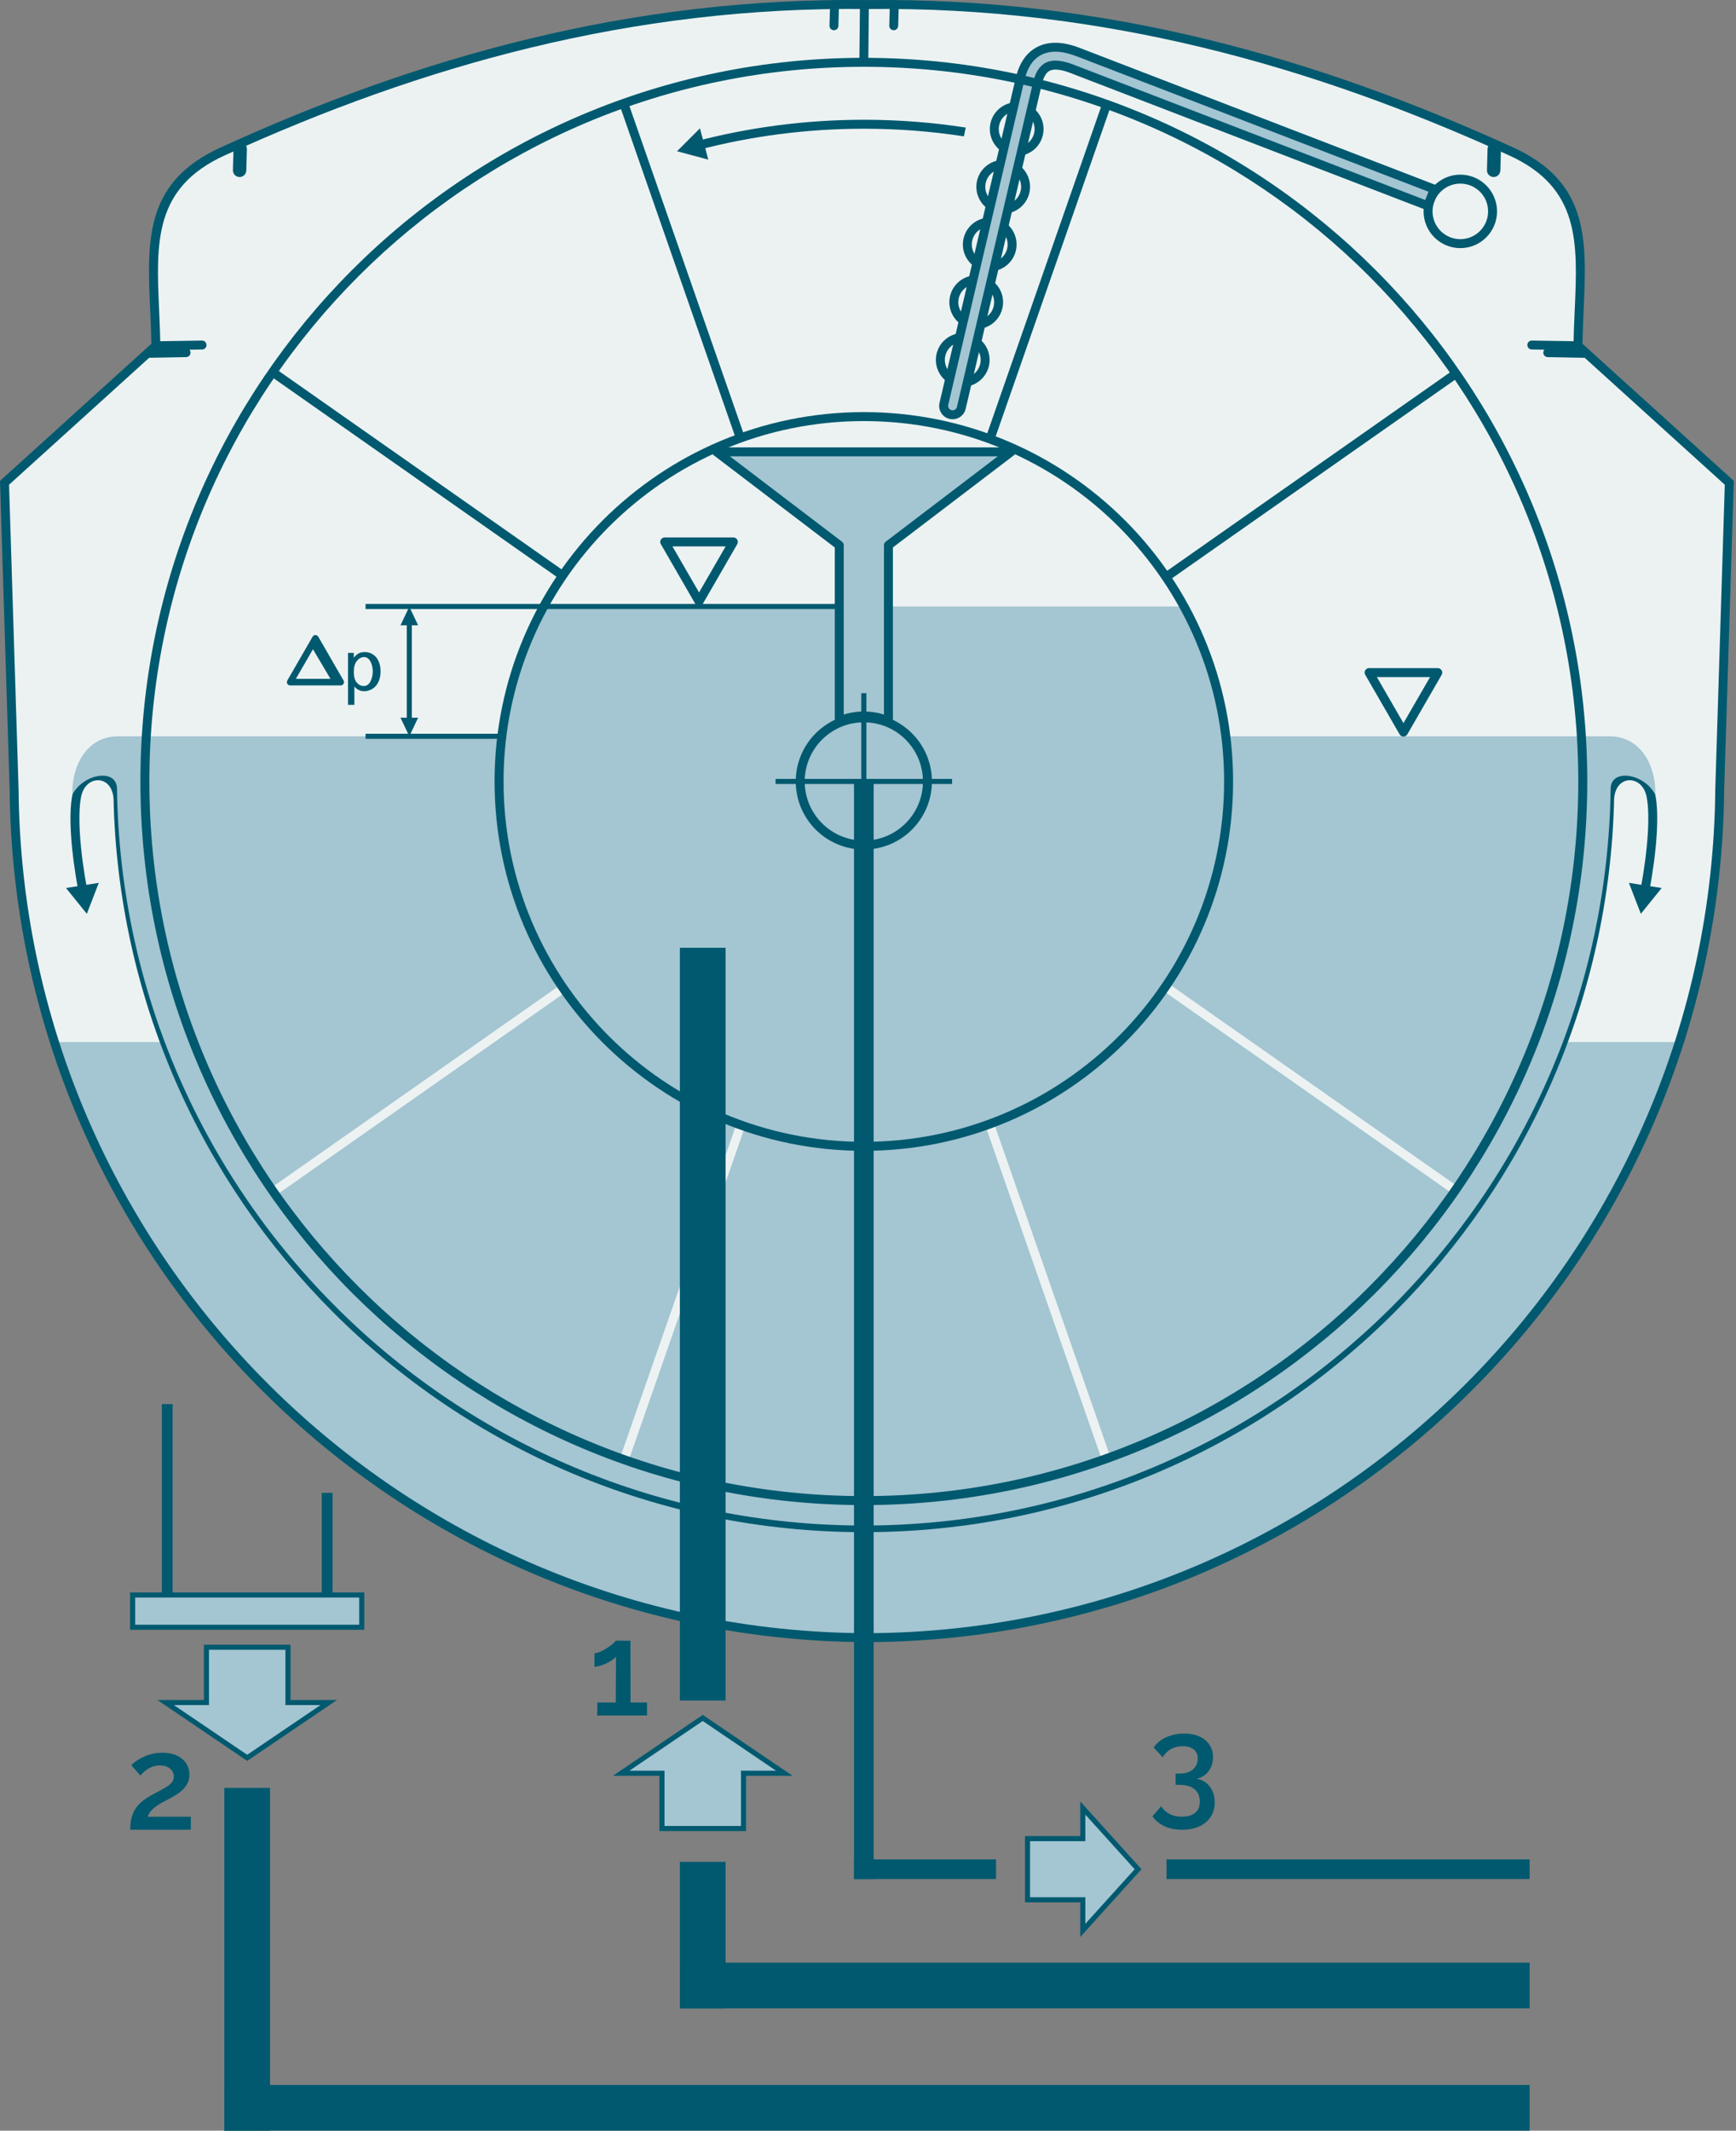 <?xml version="1.0" encoding="UTF-8"?> <svg xmlns="http://www.w3.org/2000/svg" width="203" height="249" viewBox="0 0 203 249" fill="none"><rect x="0" y="0" width="203" height="249" fill="#808080" stroke="none"/><g clip-path="url(#clip0_2274_481)"><path fill-rule="evenodd" clip-rule="evenodd" d="M101.374 191.388C46.561 191.193 2.137 146.96 1.65 92.233L0.53 56.425L18.225 40.402C18.084 30.476 15.981 22.283 26.052 17.692C49.206 7.138 73.823 0.203 101.374 0.535C128.927 0.203 153.543 7.138 176.697 17.692C186.766 22.283 184.664 30.476 184.523 40.402L202.218 56.425L201.098 92.233C200.611 146.96 156.186 191.193 101.374 191.388Z" fill="#ECF2F2"></path><path fill-rule="evenodd" clip-rule="evenodd" d="M101.374 191.387C56.871 191.23 19.216 162.04 6.365 121.776H196.383C183.532 162.04 145.877 191.23 101.374 191.387Z" fill="#A4C5D2"></path><path d="M188.751 93.264C188.242 116.72 178.526 137.91 163.069 153.362C147.187 169.238 125.247 179.058 101.013 179.058C76.779 179.058 54.838 169.238 38.957 153.362C23.499 137.909 13.781 116.716 13.275 93.257C13.188 92.361 12.821 91.763 12.347 91.45C12.096 91.284 11.813 91.195 11.528 91.184C11.238 91.172 10.941 91.236 10.664 91.377C10.123 91.652 9.663 92.225 9.489 93.081C9.268 94.163 9.234 95.719 9.351 97.547C9.476 99.493 9.774 101.736 10.207 104.035L9.18 104.227C8.74 101.886 8.436 99.6 8.308 97.611C8.185 95.699 8.227 94.049 8.467 92.871C8.711 91.669 9.385 90.853 10.191 90.443C10.626 90.221 11.102 90.12 11.571 90.139C12.046 90.159 12.512 90.305 12.924 90.576C13.894 91.216 14.299 92.53 14.331 93.642C14.998 116.657 24.514 137.441 39.697 152.62C55.389 168.307 77.068 178.01 101.013 178.01C124.957 178.01 146.636 168.307 162.328 152.62C177.537 137.416 187.122 116.591 187.698 93.531C187.728 92.348 188.074 91.256 189.105 90.576C189.517 90.305 189.983 90.159 190.456 90.139C190.927 90.118 191.403 90.221 191.838 90.443C192.644 90.853 193.317 91.67 193.562 92.871C193.802 94.049 193.844 95.698 193.721 97.611C193.594 99.6 193.289 101.886 192.849 104.227L191.822 104.035C192.255 101.734 192.553 99.492 192.678 97.547C192.795 95.718 192.761 94.162 192.54 93.081C192.366 92.225 191.908 91.653 191.365 91.377C191.089 91.236 190.792 91.172 190.501 91.184C190.215 91.195 189.932 91.284 189.683 91.45C189.206 91.764 188.839 92.364 188.753 93.264H188.751Z" fill="#00596F"></path><path fill-rule="evenodd" clip-rule="evenodd" d="M188.21 86.048C192.021 86.048 193.674 89.739 193.562 92.871C192.248 90.357 188.375 89.78 188.342 92.164C187.704 139.834 148.849 178.281 101.011 178.281C53.175 178.281 14.32 139.834 13.68 92.164C13.649 89.78 9.775 90.357 8.46 92.871C8.348 89.739 10.002 86.048 13.813 86.048H101.011H188.21Z" fill="#A4C5D2"></path><path fill-rule="evenodd" clip-rule="evenodd" d="M138.45 70.877C141.775 76.948 143.666 83.915 143.666 91.325C143.666 114.874 124.57 133.965 101.013 133.965C77.456 133.965 58.359 114.874 58.359 91.325C58.359 83.915 60.25 76.948 63.575 70.877H138.45Z" fill="#A4C5D2"></path><path fill-rule="evenodd" clip-rule="evenodd" d="M118.232 52.804L103.888 63.722V84.257C103.005 83.88 102.034 83.673 101.013 83.673C99.993 83.673 99.021 83.882 98.138 84.257V63.722L83.795 52.804C95.274 52.804 106.754 52.804 118.233 52.804H118.232Z" fill="#A4C5D2"></path><path fill-rule="evenodd" clip-rule="evenodd" d="M191.874 106.794L193.091 105.286L194.309 103.776L192.393 103.477L190.477 103.176L191.175 104.986L191.874 106.794Z" fill="#00596F"></path><path fill-rule="evenodd" clip-rule="evenodd" d="M10.153 106.794L8.936 105.286L7.718 103.776L9.634 103.477L11.55 103.176L10.853 104.986L10.153 106.794Z" fill="#00596F"></path><path d="M101.013 13.996C105.067 13.996 109.047 14.308 112.933 14.909L112.711 15.935C108.898 15.348 104.992 15.044 101.014 15.044C94.338 15.044 87.864 15.903 81.692 17.512L81.348 16.519C87.627 14.875 94.218 13.997 101.013 13.997V13.996Z" fill="#00596F"></path><path d="M119.601 12.029C120.446 12.227 121.131 12.748 121.554 13.43C121.979 14.114 122.142 14.958 121.946 15.802C121.749 16.645 121.227 17.331 120.545 17.754C119.861 18.179 119.016 18.342 118.173 18.145L118.116 18.131C117.298 17.924 116.634 17.41 116.22 16.744C115.795 16.061 115.632 15.217 115.828 14.373L115.843 14.316C116.049 13.498 116.563 12.834 117.23 12.42C117.914 11.997 118.759 11.832 119.602 12.029H119.601ZM120.666 13.983C120.384 13.527 119.927 13.18 119.364 13.047C118.8 12.916 118.236 13.025 117.782 13.307C117.326 13.59 116.979 14.047 116.846 14.61L116.843 14.624C116.716 15.182 116.826 15.741 117.106 16.192C117.389 16.646 117.846 16.994 118.408 17.125L118.421 17.129C118.981 17.255 119.539 17.147 119.991 16.865C120.446 16.583 120.794 16.127 120.925 15.563C121.057 15 120.948 14.436 120.665 13.981L120.666 13.983Z" fill="#00596F"></path><path d="M117.788 19.791L117.781 19.79C117.218 19.661 116.658 19.77 116.205 20.051C115.749 20.334 115.402 20.791 115.27 21.354C115.139 21.917 115.248 22.481 115.531 22.935C115.813 23.391 116.27 23.738 116.833 23.87C117.398 24.003 117.962 23.893 118.417 23.611C118.871 23.329 119.218 22.872 119.35 22.309L119.351 22.305C119.482 21.742 119.372 21.179 119.091 20.726C118.808 20.271 118.351 19.924 117.789 19.792L117.788 19.791ZM118.029 18.774C118.871 18.972 119.555 19.492 119.977 20.174C120.401 20.856 120.565 21.702 120.369 22.545L120.367 22.552C120.169 23.393 119.648 24.075 118.968 24.499C118.283 24.922 117.438 25.087 116.597 24.89C115.751 24.692 115.066 24.171 114.643 23.489C114.219 22.806 114.055 21.961 114.252 21.117C114.448 20.274 114.97 19.588 115.653 19.165C116.337 18.74 117.182 18.577 118.025 18.774L118.029 18.775V18.774Z" fill="#00596F"></path><path d="M116.383 25.502L116.5 25.528C117.321 25.735 117.986 26.248 118.401 26.916C118.814 27.582 118.981 28.401 118.805 29.223L118.791 29.289C118.594 30.132 118.073 30.817 117.39 31.24C116.708 31.663 115.863 31.828 115.02 31.631C114.174 31.433 113.489 30.912 113.065 30.23C112.642 29.548 112.477 28.703 112.674 27.86L112.676 27.852C112.876 27.009 113.396 26.328 114.076 25.906C114.742 25.492 115.562 25.326 116.384 25.502H116.383ZM117.512 27.47C117.239 27.03 116.803 26.691 116.268 26.549H116.209L116.158 26.523C115.613 26.41 115.068 26.52 114.627 26.794C114.172 27.076 113.824 27.533 113.693 28.096L113.689 28.113C113.564 28.671 113.674 29.228 113.953 29.678C114.236 30.132 114.693 30.48 115.255 30.611C115.82 30.744 116.383 30.634 116.838 30.353C117.288 30.074 117.632 29.624 117.767 29.069L117.772 29.049C117.905 28.486 117.795 27.923 117.512 27.469V27.47Z" fill="#00596F"></path><path d="M114.633 33.279L114.602 33.272C114.048 33.15 113.496 33.261 113.05 33.538C112.601 33.817 112.256 34.265 112.121 34.817L112.116 34.841C111.983 35.404 112.093 35.968 112.376 36.423C112.655 36.872 113.106 37.218 113.659 37.353L113.678 37.358C114.242 37.489 114.806 37.38 115.261 37.098C115.715 36.815 116.064 36.358 116.195 35.795L116.201 35.77C116.324 35.216 116.214 34.661 115.935 34.214C115.652 33.759 115.195 33.411 114.633 33.28V33.279ZM114.878 32.261C115.719 32.46 116.4 32.98 116.822 33.66C117.247 34.343 117.411 35.187 117.214 36.032L117.201 36.085C116.993 36.904 116.48 37.57 115.812 37.984C115.146 38.397 114.326 38.564 113.504 38.389L113.44 38.375C112.595 38.178 111.91 37.656 111.487 36.974C111.074 36.308 110.907 35.489 111.082 34.667L111.097 34.601C111.293 33.758 111.815 33.074 112.497 32.65C113.182 32.227 114.027 32.062 114.868 32.259L114.876 32.261H114.878Z" fill="#00596F"></path><path d="M113.229 38.989L113.295 39.004C114.138 39.201 114.823 39.723 115.247 40.405C115.659 41.071 115.826 41.89 115.651 42.712V42.776L115.622 42.833C115.416 43.651 114.902 44.315 114.235 44.729C113.552 45.154 112.706 45.317 111.864 45.12L111.807 45.106C110.988 44.898 110.324 44.385 109.91 43.719C109.496 43.053 109.33 42.234 109.505 41.411L109.52 41.346C109.716 40.503 110.238 39.817 110.922 39.394C111.587 38.981 112.407 38.814 113.229 38.989ZM114.359 40.956C114.081 40.509 113.635 40.166 113.085 40.028L113.056 40.021C112.493 39.89 111.929 39.998 111.474 40.281C111.022 40.562 110.676 41.015 110.542 41.572L110.54 41.583C110.408 42.145 110.517 42.71 110.8 43.164C111.083 43.62 111.54 43.967 112.103 44.099L112.116 44.103C112.674 44.229 113.233 44.119 113.685 43.839C114.139 43.556 114.488 43.1 114.619 42.538L114.62 42.533C114.751 41.971 114.642 41.408 114.36 40.955L114.359 40.956Z" fill="#00596F"></path><path fill-rule="evenodd" clip-rule="evenodd" d="M47.862 70.903L48.377 71.989L48.892 73.075H47.862H46.832L47.347 71.989L47.862 70.903Z" fill="#00596F"></path><path fill-rule="evenodd" clip-rule="evenodd" d="M47.862 86.047L48.377 84.962L48.892 83.876H47.862H46.832L47.347 84.962L47.862 86.047Z" fill="#00596F"></path><path d="M37.221 74.415L40.172 79.527C40.277 79.71 40.214 79.945 40.03 80.05C39.969 80.085 39.904 80.102 39.839 80.102L33.932 80.103C33.72 80.103 33.547 79.93 33.547 79.718C33.547 79.634 33.573 79.558 33.617 79.495L36.552 74.411C36.658 74.228 36.894 74.164 37.078 74.272C37.141 74.307 37.188 74.358 37.221 74.415ZM36.596 75.872L34.597 79.332H38.645L36.595 75.872H36.596Z" fill="#00596F"></path><path d="M40.696 82.373V76.299H41.373V76.875C41.531 76.652 41.712 76.485 41.914 76.373C42.115 76.262 42.358 76.205 42.644 76.205C43.019 76.205 43.349 76.3 43.636 76.494C43.922 76.686 44.138 76.958 44.285 77.307C44.431 77.658 44.503 78.042 44.503 78.46C44.503 78.908 44.423 79.311 44.262 79.67C44.101 80.028 43.867 80.303 43.559 80.495C43.254 80.686 42.931 80.782 42.592 80.782C42.344 80.782 42.121 80.729 41.925 80.625C41.727 80.52 41.567 80.389 41.439 80.231V82.373H40.695H40.696ZM41.373 78.521C41.373 79.084 41.487 79.499 41.714 79.769C41.943 80.038 42.218 80.173 42.543 80.173C43.336 80.173 43.589 79.085 43.589 78.459C43.589 77.859 43.332 76.79 42.575 76.79C42.259 76.79 41.98 76.937 41.738 77.232C41.493 77.528 41.373 77.957 41.373 78.52V78.521Z" fill="#00596F"></path><path d="M112.412 47.664C112.28 48.227 111.718 48.577 111.155 48.446C110.592 48.315 110.243 47.753 110.374 47.19L119.277 9.266C119.651 7.671 120.392 6.518 121.578 5.925C122.722 5.353 124.203 5.365 126.075 6.085L167.718 22.108L166.974 24.055L125.331 8.032C124.054 7.542 123.132 7.49 122.513 7.799C121.934 8.087 121.546 8.762 121.316 9.74L112.413 47.664H112.412Z" fill="#A4C5D2"></path><path d="M112.92 47.783C112.821 48.206 112.561 48.548 112.221 48.759C111.88 48.971 111.457 49.054 111.036 48.956C110.614 48.857 110.271 48.597 110.06 48.257C109.848 47.916 109.765 47.494 109.863 47.073L118.766 9.149C118.97 8.275 119.283 7.518 119.712 6.894C120.138 6.275 120.68 5.792 121.343 5.461C122.003 5.131 122.755 4.973 123.607 5.003C124.4 5.03 125.283 5.224 126.259 5.6L168.39 21.812L167.273 24.733L125.142 8.521C124.566 8.299 124.071 8.175 123.652 8.141C123.274 8.11 122.972 8.155 122.743 8.269C122.547 8.367 122.379 8.537 122.235 8.769C122.064 9.047 121.927 9.414 121.823 9.861L112.919 47.785L112.92 47.783ZM111.668 47.872C111.782 47.801 111.869 47.687 111.901 47.549L120.804 9.622C120.933 9.073 121.113 8.601 121.347 8.221C121.595 7.819 121.903 7.518 122.276 7.332C122.677 7.132 123.163 7.049 123.739 7.097C124.246 7.139 124.836 7.285 125.516 7.547L166.67 23.381L167.042 22.408L125.888 6.573C125.023 6.241 124.252 6.069 123.571 6.045C122.898 6.021 122.313 6.142 121.811 6.392C121.311 6.641 120.899 7.011 120.573 7.487C120.222 7.998 119.962 8.636 119.786 9.386L110.883 47.31C110.851 47.451 110.879 47.592 110.949 47.705C111.019 47.818 111.134 47.905 111.272 47.937C111.415 47.97 111.556 47.942 111.67 47.872H111.668Z" fill="#00596F"></path><path d="M170.762 20.41C171.946 20.41 173.019 20.891 173.797 21.669C174.576 22.448 175.057 23.522 175.057 24.704C175.057 25.887 174.576 26.961 173.797 27.738C173.022 28.516 171.947 28.998 170.762 28.998C169.576 28.998 168.502 28.517 167.726 27.739C166.949 26.963 166.467 25.888 166.467 24.704C166.467 23.518 166.948 22.445 167.726 21.669C168.505 20.892 169.578 20.41 170.762 20.41ZM173.059 22.407C172.472 21.82 171.659 21.457 170.762 21.457C169.864 21.457 169.051 21.82 168.465 22.406C167.878 22.995 167.514 23.807 167.514 24.703C167.514 25.6 167.878 26.411 168.465 26.999C169.052 27.586 169.865 27.949 170.762 27.949C171.659 27.949 172.471 27.586 173.059 26.999C173.647 26.413 174.01 25.601 174.01 24.703C174.01 23.805 173.647 22.992 173.06 22.406L173.059 22.407Z" fill="#00596F"></path><path d="M100.49 7.278L100.559 0.526L101.603 0.535L101.534 7.287L100.49 7.278Z" fill="#00596F"></path><path d="M105.028 3.026C105.021 3.314 104.78 3.541 104.493 3.533C104.205 3.526 103.977 3.285 103.986 2.998L104.055 0.515C104.062 0.228 104.303 0 104.59 0.009C104.878 0.016 105.106 0.257 105.098 0.544L105.028 3.026Z" fill="#00596F"></path><path d="M98.039 3.026C98.032 3.314 97.791 3.541 97.503 3.533C97.216 3.526 96.988 3.285 96.996 2.998L97.066 0.515C97.073 0.228 97.314 0 97.601 0.009C97.889 0.016 98.117 0.257 98.108 0.544L98.039 3.026Z" fill="#00596F"></path><path fill-rule="evenodd" clip-rule="evenodd" d="M79.169 17.677L80.998 18.166L82.826 18.656L82.337 16.828L81.846 14.999L80.508 16.337L79.169 17.677Z" fill="#00596F"></path><path d="M18.203 40.757C18.119 40.666 18.065 40.545 18.064 40.41C18.059 40.122 18.289 39.884 18.577 39.88L23.62 39.8C23.908 39.796 24.146 40.026 24.15 40.313C24.155 40.601 23.924 40.839 23.637 40.843L22.15 40.867C22.23 40.956 22.279 41.074 22.281 41.204C22.286 41.492 22.056 41.73 21.768 41.734L17.514 41.814C17.226 41.819 16.988 41.588 16.984 41.301C16.979 41.013 17.209 40.775 17.497 40.771L18.204 40.758L18.203 40.757Z" fill="#00596F"></path><path d="M184.546 40.757C184.631 40.666 184.685 40.545 184.686 40.41C184.691 40.122 184.46 39.884 184.173 39.88L179.129 39.8C178.842 39.796 178.603 40.026 178.6 40.313C178.595 40.601 178.825 40.839 179.113 40.843L180.599 40.867C180.519 40.956 180.47 41.074 180.468 41.204C180.463 41.492 180.694 41.73 180.981 41.734L185.236 41.814C185.523 41.819 185.762 41.588 185.766 41.301C185.77 41.013 185.54 40.775 185.252 40.771L184.545 40.758L184.546 40.757Z" fill="#00596F"></path><path d="M28.802 19.926C28.79 20.358 28.429 20.699 27.997 20.687C27.565 20.675 27.224 20.315 27.236 19.883L27.305 17.401C27.317 16.969 27.678 16.628 28.11 16.64C28.541 16.652 28.883 17.012 28.871 17.444L28.802 19.926Z" fill="#00596F"></path><path d="M175.444 19.926C175.432 20.358 175.071 20.699 174.639 20.687C174.208 20.675 173.866 20.315 173.878 19.883L173.947 17.401C173.959 16.969 174.32 16.628 174.752 16.64C175.184 16.652 175.525 17.012 175.513 17.444L175.444 19.926Z" fill="#00596F"></path><path d="M86.942 213.692V207.229H91.71L82.173 200.767L72.637 207.229H77.404V213.692H86.941H86.942Z" fill="#A4C5D2"></path><path d="M33.673 192.506V198.969H38.441L28.904 205.431L19.368 198.969H24.135V192.506H33.672H33.673Z" fill="#A4C5D2"></path><path d="M42.302 186.4H15.509V190.171H42.302V186.4Z" fill="#A4C5D2"></path><path d="M20.184 164.094H18.926V186.401H20.184V164.094Z" fill="#00596F"></path><path d="M38.883 174.462H37.626V186.4H38.883V174.462Z" fill="#00596F"></path><path d="M84.846 217.583H79.503V234.705H84.846V217.583Z" fill="#00596F"></path><path d="M178.868 234.705L178.868 229.364L79.503 229.364L79.503 234.705L178.868 234.705Z" fill="#00596F"></path><path d="M31.577 208.943H26.234V249H31.577V208.943Z" fill="#00596F"></path><path d="M178.868 249L178.868 243.659L26.235 243.659L26.235 249L178.868 249Z" fill="#00596F"></path><path d="M120.154 222.022H126.618V225.596L133.082 218.447L126.618 211.298V214.872H120.154V222.022Z" fill="#A4C5D2"></path><path d="M101.374 191.909C73.831 191.811 48.898 180.653 30.787 162.645C12.668 144.63 1.375 119.758 1.127 92.249L-0.001 56.2L17.698 40.174C17.676 38.838 17.616 37.509 17.56 36.22C17.198 28.003 16.904 21.287 25.833 17.216C37.438 11.925 49.414 7.542 61.939 4.522C74.469 1.502 87.552 -0.155 101.373 0.011C115.192 -0.155 128.276 1.501 140.806 4.522C153.333 7.542 165.307 11.925 176.912 17.216C185.843 21.287 185.547 28.003 185.185 36.22C185.129 37.509 185.069 38.837 185.047 40.174L202.745 56.2L201.618 92.249C201.37 119.758 190.077 144.63 171.958 162.645C153.847 180.653 128.914 191.811 101.371 191.909H101.374ZM31.523 161.904C49.447 179.725 74.12 190.768 101.374 190.865C128.628 190.768 153.3 179.725 171.225 161.904C189.158 144.073 200.335 119.455 200.576 92.228L201.69 56.648L183.998 40.628L184.002 40.394C184.022 38.931 184.084 37.531 184.144 36.175C184.488 28.344 184.769 21.944 176.48 18.166C164.932 12.901 153.02 8.54 140.562 5.537C128.109 2.535 115.109 0.89 101.38 1.055H101.368C87.639 0.889 74.638 2.535 62.186 5.537C49.727 8.54 37.815 12.902 26.267 18.166C17.978 21.944 18.259 28.346 18.604 36.175C18.664 37.531 18.726 38.931 18.746 40.394L18.75 40.628L1.058 56.648L2.171 92.228C2.413 119.455 13.589 144.073 31.523 161.904Z" fill="#00596F"></path><path d="M72.526 170.33L86.162 131.235L87.149 131.579L73.513 170.674L72.526 170.33Z" fill="#ECF2F2"></path><path d="M66.324 115.818L32.416 139.59L31.818 138.736L65.726 114.963L66.324 115.818Z" fill="#ECF2F2"></path><path d="M128.874 170.674L115.238 131.579L116.224 131.235L129.861 170.33L128.874 170.674Z" fill="#ECF2F2"></path><path d="M136.659 114.963L170.567 138.736L169.971 139.59L136.062 115.818L136.659 114.963Z" fill="#ECF2F2"></path><path d="M101.013 48.162C112.936 48.162 123.731 52.993 131.545 60.805C139.358 68.616 144.192 79.406 144.192 91.327C144.192 103.246 139.358 114.037 131.545 121.849C123.731 129.66 112.937 134.492 101.013 134.492C89.09 134.492 78.295 129.66 70.481 121.849C62.667 114.037 57.834 103.247 57.834 91.327C57.834 79.408 62.667 68.616 70.481 60.805C78.295 52.993 89.09 48.162 101.013 48.162ZM130.804 61.544C123.18 53.922 112.647 49.209 101.013 49.209C89.379 49.209 78.846 53.924 71.222 61.544C63.598 69.166 58.883 79.695 58.883 91.325C58.883 102.956 63.599 113.485 71.222 121.107C78.846 128.728 89.379 133.442 101.013 133.442C112.647 133.442 123.18 128.727 130.804 121.107C138.428 113.485 143.143 102.956 143.143 91.325C143.143 79.695 138.426 69.166 130.804 61.544Z" fill="#00596F"></path><path d="M170.569 44.081L136.66 67.855L136.062 67L169.971 43.226L170.569 44.081Z" fill="#00596F"></path><path d="M32.414 43.226L66.324 67L65.726 67.855L31.818 44.081L32.414 43.226Z" fill="#00596F"></path><path d="M86.162 51.583L72.526 12.487L73.513 12.144L87.149 51.239L86.162 51.583Z" fill="#00596F"></path><path d="M118.52 53.24L104.411 63.98V84.257C104.411 84.546 104.176 84.781 103.887 84.781C103.801 84.781 103.72 84.761 103.648 84.724C103.243 84.553 102.817 84.421 102.378 84.331L102.361 84.328C101.931 84.242 101.48 84.196 101.013 84.196C100.539 84.196 100.082 84.243 99.648 84.331C99.197 84.423 98.759 84.561 98.344 84.738C98.078 84.851 97.771 84.727 97.659 84.462C97.63 84.396 97.617 84.326 97.617 84.258L97.616 63.981L83.479 53.22C83.25 53.045 83.206 52.717 83.381 52.488C83.484 52.353 83.639 52.282 83.796 52.282L118.234 52.281C118.523 52.281 118.758 52.516 118.758 52.805C118.758 52.987 118.665 53.148 118.523 53.241L118.52 53.24ZM103.571 63.306L116.682 53.327H85.346L98.428 63.284C98.57 63.377 98.663 63.538 98.663 63.721V83.507C98.918 83.427 99.177 83.36 99.44 83.307C99.956 83.203 100.482 83.147 101.014 83.147C101.54 83.147 102.06 83.201 102.57 83.303L102.589 83.307C102.852 83.36 103.113 83.427 103.365 83.507V63.721C103.367 63.563 103.437 63.408 103.572 63.306H103.571Z" fill="#00596F"></path><path d="M101.013 83.366C103.209 83.366 105.199 84.257 106.641 85.697C108.083 87.139 108.974 89.128 108.974 91.324C108.974 93.52 108.083 95.509 106.643 96.95C105.201 98.392 103.21 99.283 101.014 99.283C98.816 99.283 96.825 98.392 95.385 96.953C93.944 95.512 93.052 93.522 93.052 91.325C93.052 89.128 93.944 87.138 95.385 85.698C96.825 84.258 98.816 83.367 101.014 83.367L101.013 83.366ZM105.902 86.436C104.652 85.186 102.922 84.413 101.013 84.413C99.104 84.413 97.375 85.188 96.124 86.438C94.874 87.688 94.1 89.416 94.1 91.325C94.1 93.234 94.874 94.962 96.124 96.213C97.375 97.463 99.104 98.237 101.013 98.237C102.923 98.237 104.652 97.464 105.902 96.214C107.152 94.964 107.926 93.235 107.926 91.326C107.926 89.417 107.152 87.689 105.902 86.439V86.436Z" fill="#00596F"></path><path d="M101.013 6.758C124.373 6.758 145.52 16.224 160.829 31.528C176.137 46.831 185.607 67.973 185.607 91.326C185.607 114.678 176.138 135.819 160.829 151.123C145.522 166.426 124.373 175.893 101.013 175.893C77.653 175.893 56.505 166.427 41.196 151.123C25.888 135.819 16.419 114.678 16.419 91.326C16.419 67.973 25.887 46.832 41.196 31.528C56.504 16.225 77.653 6.758 101.013 6.758ZM160.088 32.267C144.969 17.153 124.083 7.806 101.013 7.806C77.942 7.806 57.055 17.154 41.937 32.267C26.819 47.382 17.467 68.262 17.467 91.324C17.467 114.387 26.819 135.268 41.937 150.381C57.056 165.496 77.942 174.843 101.013 174.843C124.083 174.843 144.97 165.494 160.088 150.381C175.207 135.267 184.558 114.387 184.558 91.324C184.558 68.262 175.206 47.38 160.088 32.267Z" fill="#00596F"></path><path d="M164.114 84.51L167.224 79.127H161.005L164.115 84.51H164.114ZM166.574 82.342L164.57 85.813C164.525 85.891 164.46 85.959 164.376 86.008C164.127 86.153 163.807 86.068 163.662 85.817L159.672 78.907C159.611 78.822 159.575 78.717 159.575 78.604C159.575 78.315 159.81 78.08 160.099 78.08H168.129C168.217 78.082 168.306 78.104 168.389 78.152C168.638 78.295 168.724 78.614 168.581 78.864L166.574 82.342Z" fill="#00596F"></path><path d="M81.743 69.24L84.853 63.857H78.633L81.744 69.24H81.743ZM84.203 67.071L82.198 70.541C82.154 70.62 82.089 70.688 82.005 70.737C81.756 70.881 81.436 70.796 81.29 70.546L77.301 63.635C77.24 63.549 77.204 63.446 77.204 63.332C77.204 63.044 77.439 62.809 77.728 62.809H85.757C85.846 62.811 85.935 62.832 86.018 62.88C86.267 63.023 86.353 63.343 86.21 63.592L84.203 67.07V67.071Z" fill="#00596F"></path><path d="M97.659 71.174H42.746V70.582H97.659V71.174Z" fill="#00596F"></path><path d="M58.682 86.344H42.746V85.751H58.682V86.344Z" fill="#00596F"></path><path d="M47.565 84.779V72.545H48.159V84.779H47.565Z" fill="#00596F"></path><path d="M115.237 51.239L128.874 12.144L129.861 12.487L116.224 51.583L115.237 51.239Z" fill="#00596F"></path><path d="M86.646 213.395V206.933H90.746L82.174 201.124L73.603 206.933H77.703V213.395H86.645H86.646ZM87.24 207.526V213.989H77.11V207.526H71.674L82.176 200.411L92.676 207.526H87.24Z" fill="#00596F"></path><path d="M33.97 192.506V198.671H39.406C35.907 201.044 32.409 203.419 28.906 205.787C25.403 203.419 21.904 201.042 18.404 198.671H23.84V192.209H33.97V192.506ZM33.376 198.968V192.803H24.434V199.265H20.334L28.906 205.074L37.477 199.265H33.377V198.968H33.376Z" fill="#00596F"></path><path d="M15.509 186.104H42.599V190.468H15.212V186.104H15.509ZM42.005 186.697H15.807V189.874H42.005V186.697Z" fill="#00596F"></path><path d="M120.451 221.725H126.915V224.827L132.684 218.447L126.915 212.067V215.169H120.451V221.726V221.725ZM126.321 222.318H119.856V214.575H126.321V210.528L133.481 218.447L126.321 226.365V222.318Z" fill="#00596F"></path><path d="M111.332 91.622H90.692V91.028H111.332V91.622Z" fill="#00596F"></path><path d="M100.715 101.641V81.008H101.31V101.641H100.715Z" fill="#00596F"></path><path d="M102.161 91.326H99.864V219.595H102.161V91.326Z" fill="#00596F"></path><path d="M116.473 219.594L116.473 217.298L99.864 217.298V219.594L116.473 219.594Z" fill="#00596F"></path><path d="M178.868 219.594L178.868 217.298L136.406 217.298L136.406 219.594L178.868 219.594Z" fill="#00596F"></path><path d="M75.659 198.967V200.482H69.827L69.858 198.967H72.001L72.032 193.611C71.92 193.743 71.767 193.877 71.573 194.009C71.378 194.142 71.162 194.267 70.922 194.384C70.683 194.501 70.44 194.595 70.196 194.666C69.951 194.738 69.721 194.774 69.507 194.774L69.523 193.198C69.727 193.198 69.962 193.136 70.227 193.014C70.492 192.892 70.755 192.746 71.015 192.578C71.275 192.41 71.497 192.246 71.681 192.088C71.865 191.93 71.972 191.815 72.002 191.744H73.717L73.732 198.967H75.661H75.659Z" fill="#00596F"></path><path d="M15.231 213.836C15.231 213.403 15.267 213.002 15.339 212.635C15.41 212.27 15.535 211.92 15.713 211.591C15.892 211.26 16.142 210.948 16.462 210.652C16.785 210.359 17.195 210.076 17.695 209.808C18.052 209.602 18.389 209.418 18.706 209.259C19.022 209.098 19.302 208.938 19.548 208.777C19.792 208.619 19.985 208.446 20.122 208.26C20.259 208.074 20.328 207.861 20.328 207.625C20.328 207.395 20.267 207.182 20.144 206.982C20.021 206.783 19.839 206.622 19.593 206.503C19.349 206.384 19.053 206.322 18.706 206.322C18.43 206.322 18.177 206.357 17.948 206.429C17.719 206.501 17.509 206.595 17.32 206.712C17.132 206.829 16.961 206.956 16.807 207.094C16.655 207.232 16.522 207.368 16.409 207.5L15.353 206.291C15.456 206.168 15.615 206.028 15.835 205.87C16.054 205.711 16.319 205.553 16.631 205.395C16.942 205.236 17.297 205.104 17.695 204.996C18.093 204.889 18.527 204.835 18.995 204.835C19.659 204.835 20.226 204.948 20.694 205.169C21.163 205.391 21.524 205.695 21.773 206.082C22.024 206.47 22.148 206.906 22.148 207.39C22.148 207.773 22.074 208.11 21.926 208.401C21.778 208.692 21.587 208.946 21.352 209.171C21.117 209.393 20.87 209.584 20.61 209.745C20.35 209.906 20.107 210.049 19.882 210.173C19.483 210.37 19.14 210.55 18.849 210.716C18.558 210.881 18.311 211.045 18.107 211.205C17.903 211.366 17.734 211.531 17.602 211.702C17.47 211.873 17.357 212.08 17.265 212.316H22.317V213.831H15.23L15.231 213.836Z" fill="#00596F"></path><path d="M139.916 207.867C140.344 207.939 140.72 208.105 141.041 208.358C141.362 208.613 141.61 208.936 141.783 209.324C141.956 209.714 142.043 210.153 142.043 210.639C142.043 211.285 141.888 211.845 141.577 212.322C141.266 212.802 140.824 213.171 140.253 213.436C139.681 213.702 139.007 213.835 138.233 213.835C137.457 213.835 136.773 213.7 136.182 213.429C135.59 213.16 135.115 212.768 134.758 212.259L135.783 211.096C136.028 211.464 136.344 211.757 136.732 211.976C137.119 212.196 137.609 212.306 138.202 212.306C138.865 212.306 139.38 212.158 139.748 211.864C140.115 211.571 140.299 211.13 140.299 210.54C140.299 209.931 140.097 209.454 139.694 209.107C139.291 208.76 138.687 208.587 137.881 208.587H137.468V207.271H137.927C138.611 207.271 139.136 207.105 139.503 206.776C139.871 206.447 140.055 206.032 140.055 205.532C140.055 205.198 139.981 204.923 139.833 204.708C139.685 204.493 139.478 204.333 139.213 204.228C138.947 204.123 138.642 204.073 138.295 204.073C137.774 204.073 137.315 204.185 136.917 204.41C136.518 204.634 136.202 204.956 135.968 205.373L134.912 204.226C135.116 203.899 135.397 203.614 135.755 203.368C136.111 203.124 136.523 202.932 136.987 202.795C137.451 202.658 137.944 202.588 138.464 202.588C139.137 202.588 139.73 202.703 140.239 202.931C140.75 203.157 141.145 203.479 141.425 203.892C141.706 204.308 141.847 204.795 141.847 205.353C141.847 205.756 141.77 206.137 141.618 206.493C141.465 206.85 141.239 207.152 140.943 207.394C140.648 207.638 140.306 207.797 139.919 207.869L139.916 207.867Z" fill="#00596F"></path><path d="M84.846 110.762H79.503V198.732H84.846V110.762Z" fill="#00596F"></path></g><defs><clipPath id="clip0_2274_481"><rect width="202.748" height="249" fill="white"></rect></clipPath></defs></svg> 